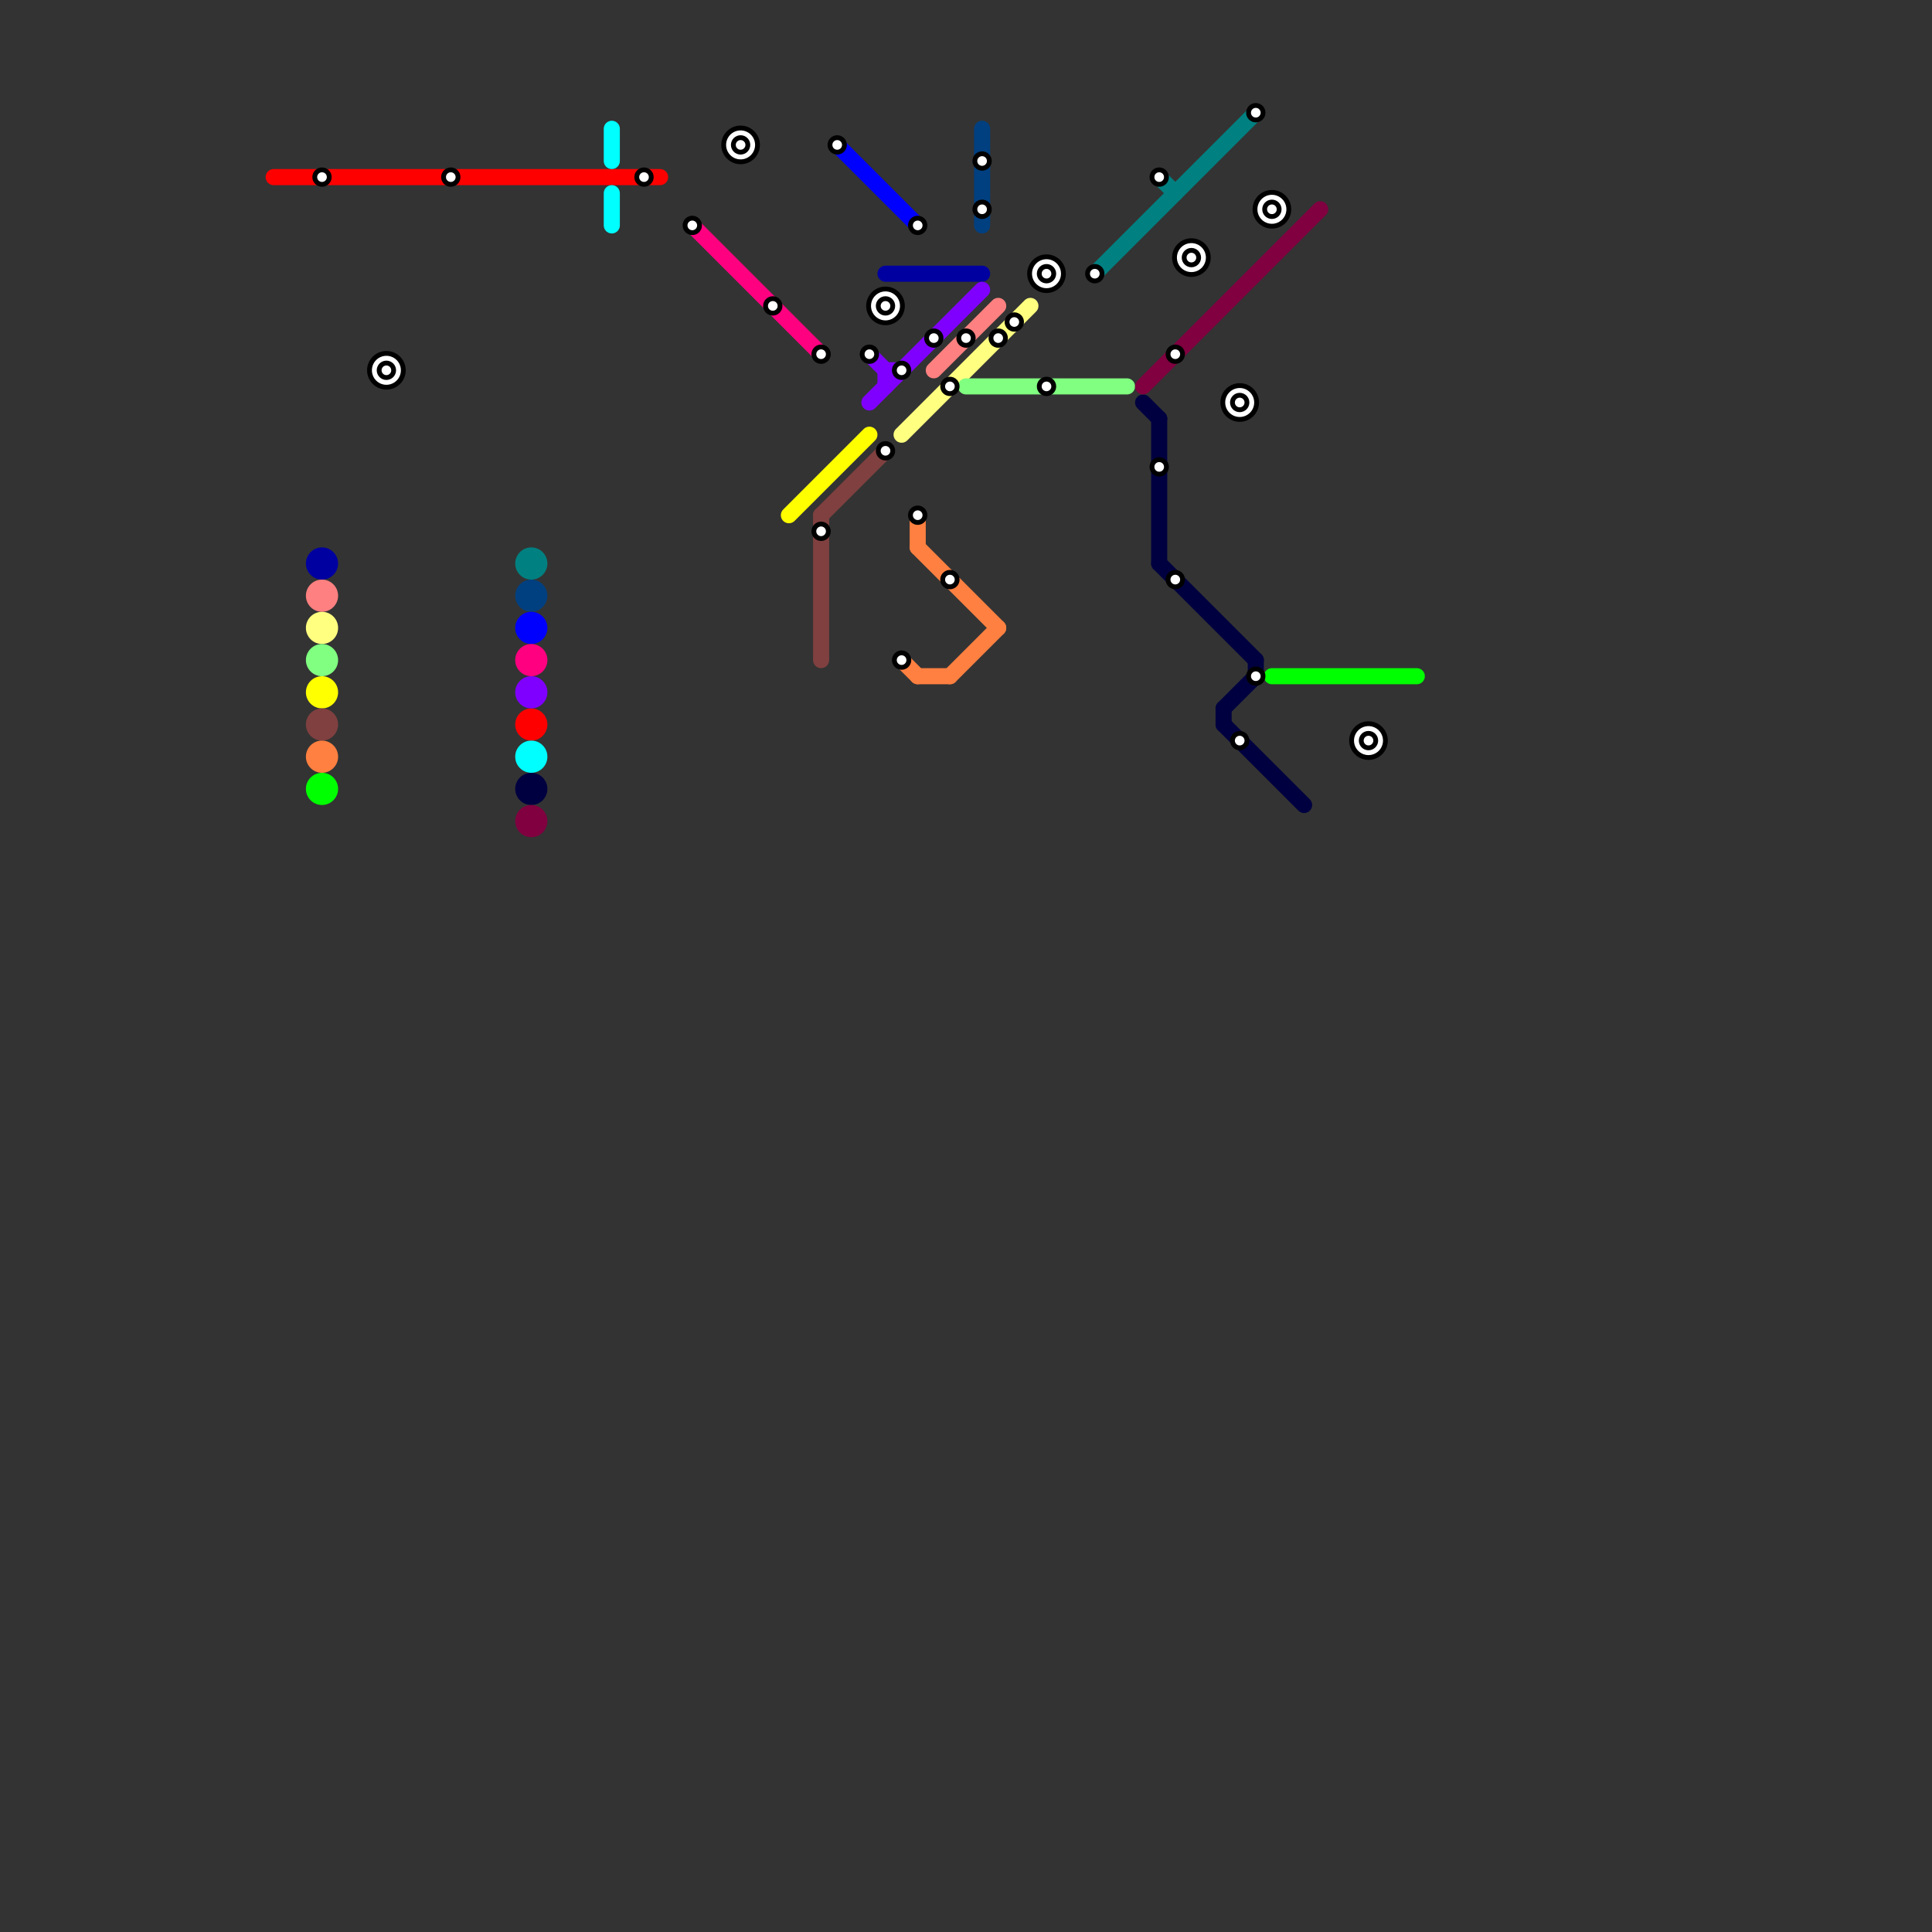 
<svg version="1.1" xmlns="http://www.w3.org/2000/svg" viewBox="0 0 120 120">
<rect x="0" y="0" width="120" height="120" fill="#333333" stroke="none"/>
<style>text { font: 1px Helvetica; font-weight: 600; white-space: pre; dominant-baseline: central; } line { stroke-width: 1; fill: none; stroke-linecap: round; stroke-linejoin: round; } .c0 { stroke: #ff0000 } .c1 { stroke: #0000a0 } .c2 { stroke: #ff8080 } .c3 { stroke: #ffff80 } .c4 { stroke: #80ff80 } .c5 { stroke: #ffff00 } .c6 { stroke: #804040 } .c7 { stroke: #ff8040 } .c8 { stroke: #00ff00 } .c9 { stroke: #400080 } .c10 { stroke: #008080 } .c11 { stroke: #004080 } .c12 { stroke: #0000ff } .c13 { stroke: #ff0080 } .c14 { stroke: #8000ff } .c15 { stroke: #00ffff } .c16 { stroke: #000040 } .c17 { stroke: #800040 }</style><defs><g id="wm-xf"><circle r="1.2" fill="#000"/><circle r="0.9" fill="#fff"/><circle r="0.6" fill="#000"/><circle r="0.3" fill="#fff"/></g><g id="wm"><circle r="0.6" fill="#000"/><circle r="0.3" fill="#fff"/></g></defs><line class="c0" x1="17" y1="11" x2="41" y2="11"/><circle cx="33" cy="45" r="1" fill="#ff0000" /><line class="c1" x1="55" y1="17" x2="61" y2="17"/><circle cx="20" cy="35" r="1" fill="#0000a0" /><line class="c2" x1="58" y1="23" x2="62" y2="19"/><circle cx="20" cy="37" r="1" fill="#ff8080" /><line class="c3" x1="56" y1="27" x2="64" y2="19"/><circle cx="20" cy="39" r="1" fill="#ffff80" /><line class="c4" x1="60" y1="24" x2="70" y2="24"/><circle cx="20" cy="41" r="1" fill="#80ff80" /><line class="c5" x1="49" y1="32" x2="54" y2="27"/><circle cx="20" cy="43" r="1" fill="#ffff00" /><line class="c6" x1="51" y1="32" x2="51" y2="41"/><line class="c6" x1="51" y1="32" x2="55" y2="28"/><circle cx="20" cy="45" r="1" fill="#804040" /><line class="c7" x1="56" y1="41" x2="57" y2="42"/><line class="c7" x1="57" y1="34" x2="62" y2="39"/><line class="c7" x1="57" y1="42" x2="59" y2="42"/><line class="c7" x1="57" y1="32" x2="57" y2="34"/><line class="c7" x1="59" y1="42" x2="62" y2="39"/><circle cx="20" cy="47" r="1" fill="#ff8040" /><line class="c8" x1="79" y1="42" x2="88" y2="42"/><circle cx="20" cy="49" r="1" fill="#00ff00" /><circle cx="85" cy="46" r="1" fill="#400080" /><circle cx="24" cy="23" r="1" fill="#400080" /><circle cx="79" cy="13" r="1" fill="#400080" /><circle cx="65" cy="17" r="1" fill="#400080" /><circle cx="74" cy="16" r="1" fill="#400080" /><circle cx="46" cy="9" r="1" fill="#400080" /><circle cx="55" cy="19" r="1" fill="#400080" /><circle cx="77" cy="25" r="1" fill="#400080" /><line class="c10" x1="68" y1="17" x2="78" y2="7"/><line class="c10" x1="72" y1="11" x2="73" y2="12"/><circle cx="33" cy="35" r="1" fill="#008080" /><line class="c11" x1="61" y1="8" x2="61" y2="14"/><circle cx="33" cy="37" r="1" fill="#004080" /><line class="c12" x1="52" y1="9" x2="57" y2="14"/><circle cx="33" cy="39" r="1" fill="#0000ff" /><line class="c13" x1="43" y1="14" x2="51" y2="22"/><circle cx="33" cy="41" r="1" fill="#ff0080" /><line class="c14" x1="54" y1="25" x2="61" y2="18"/><line class="c14" x1="55" y1="23" x2="55" y2="24"/><line class="c14" x1="55" y1="23" x2="56" y2="23"/><line class="c14" x1="54" y1="22" x2="55" y2="23"/><circle cx="33" cy="43" r="1" fill="#8000ff" /><line class="c15" x1="38" y1="8" x2="38" y2="10"/><line class="c15" x1="38" y1="12" x2="38" y2="14"/><circle cx="33" cy="47" r="1" fill="#00ffff" /><line class="c16" x1="78" y1="41" x2="78" y2="42"/><line class="c16" x1="76" y1="45" x2="81" y2="50"/><line class="c16" x1="76" y1="44" x2="76" y2="45"/><line class="c16" x1="76" y1="44" x2="78" y2="42"/><line class="c16" x1="71" y1="25" x2="72" y2="26"/><line class="c16" x1="72" y1="26" x2="72" y2="35"/><line class="c16" x1="72" y1="35" x2="78" y2="41"/><circle cx="33" cy="49" r="1" fill="#000040" /><line class="c17" x1="71" y1="24" x2="82" y2="13"/><circle cx="33" cy="51" r="1" fill="#800040" />

<use x="20" y="11" href="#wm"/><use x="24" y="23" href="#wm-xf"/><use x="28" y="11" href="#wm"/><use x="40" y="11" href="#wm"/><use x="43" y="14" href="#wm"/><use x="46" y="9" href="#wm-xf"/><use x="48" y="19" href="#wm"/><use x="51" y="22" href="#wm"/><use x="51" y="33" href="#wm"/><use x="52" y="9" href="#wm"/><use x="54" y="22" href="#wm"/><use x="55" y="19" href="#wm-xf"/><use x="55" y="28" href="#wm"/><use x="56" y="23" href="#wm"/><use x="56" y="41" href="#wm"/><use x="57" y="14" href="#wm"/><use x="57" y="32" href="#wm"/><use x="58" y="21" href="#wm"/><use x="59" y="24" href="#wm"/><use x="59" y="36" href="#wm"/><use x="60" y="21" href="#wm"/><use x="61" y="10" href="#wm"/><use x="61" y="13" href="#wm"/><use x="62" y="21" href="#wm"/><use x="63" y="20" href="#wm"/><use x="65" y="17" href="#wm-xf"/><use x="65" y="24" href="#wm"/><use x="68" y="17" href="#wm"/><use x="72" y="11" href="#wm"/><use x="72" y="29" href="#wm"/><use x="73" y="22" href="#wm"/><use x="73" y="36" href="#wm"/><use x="74" y="16" href="#wm-xf"/><use x="77" y="25" href="#wm-xf"/><use x="77" y="46" href="#wm"/><use x="78" y="42" href="#wm"/><use x="78" y="7" href="#wm"/><use x="79" y="13" href="#wm-xf"/><use x="85" y="46" href="#wm-xf"/>
</svg>

